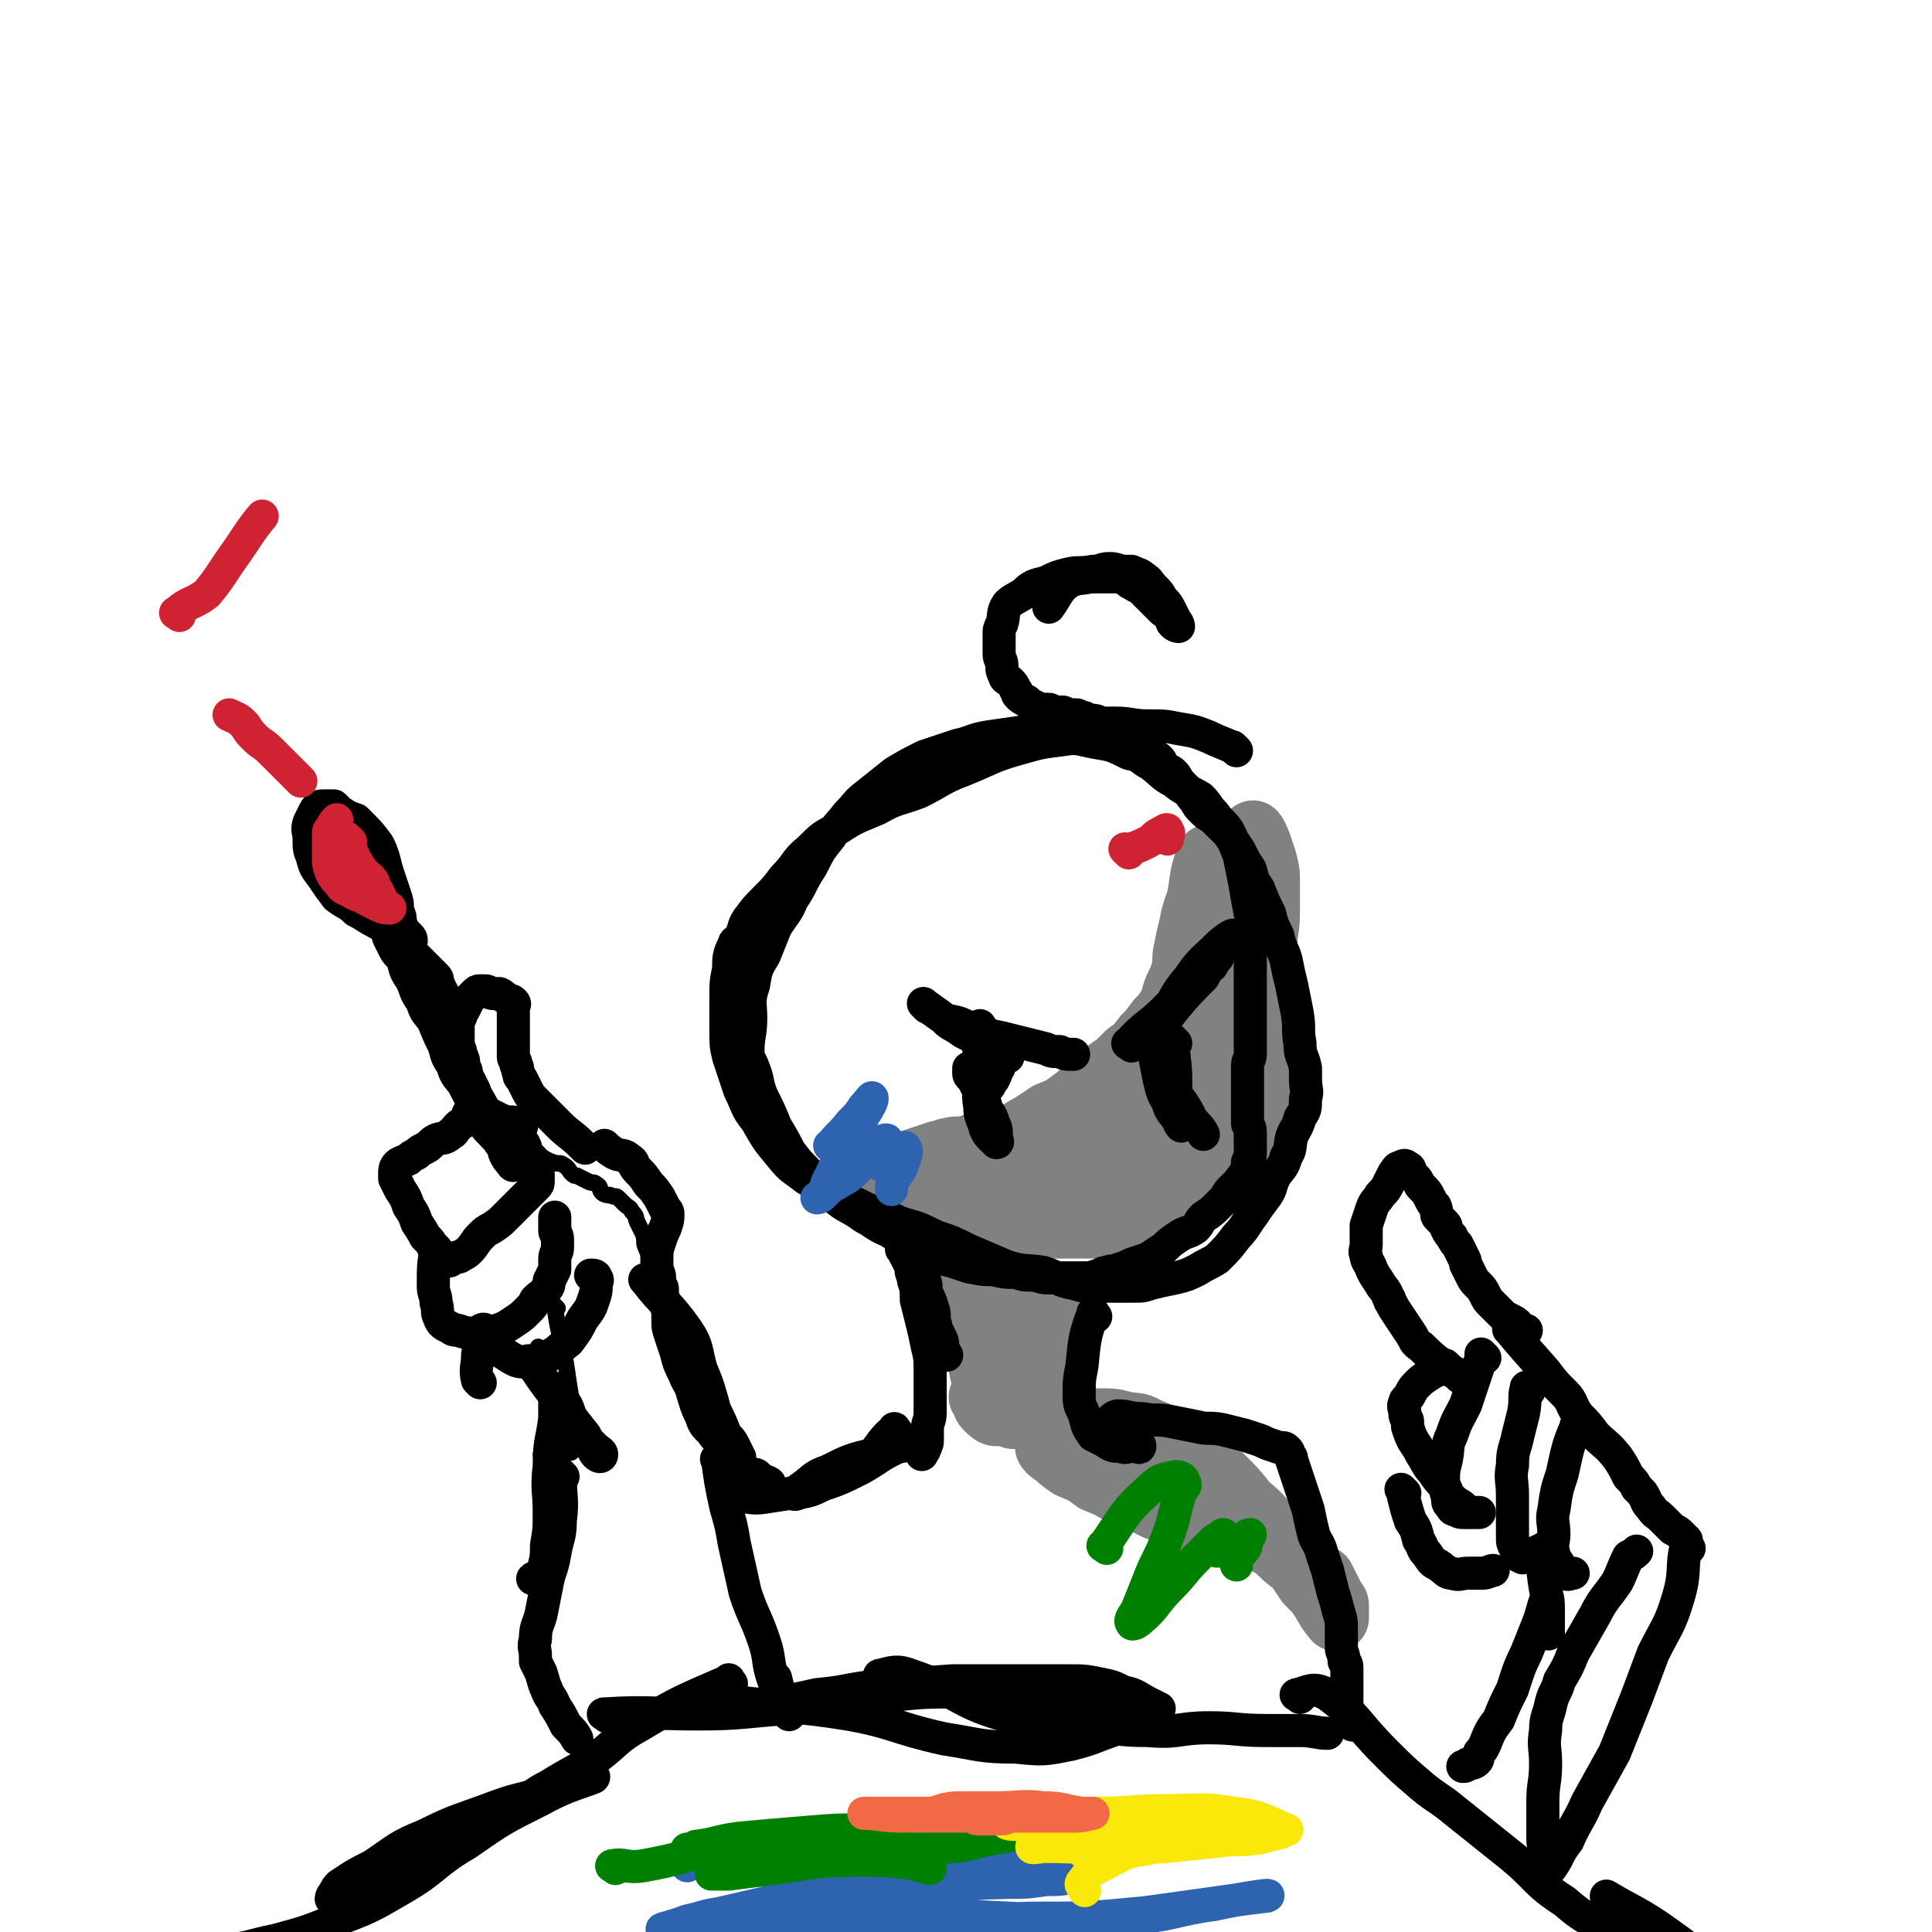 <svg viewBox='0 0 700 700' version='1.1' xmlns='http://www.w3.org/2000/svg' xmlns:xlink='http://www.w3.org/1999/xlink'><g fill='none' stroke='rgb(128,130,130)' stroke-width='24' stroke-linecap='round' stroke-linejoin='round'><path d='M439,312c-1,-1 -1,-2 -1,-1 -2,5 -2,6 -3,13 -1,5 -2,5 -3,11 -1,4 -1,4 -2,9 -1,4 0,4 -1,8 -1,3 -1,3 -2,5 -2,4 -1,4 -3,8 -2,3 -2,3 -4,5 -3,4 -3,4 -5,6 -3,4 -3,4 -6,6 -4,4 -4,4 -7,6 -3,3 -4,3 -6,5 -4,3 -4,4 -7,6 -4,3 -4,3 -9,5 -3,2 -3,2 -6,4 -4,2 -4,3 -9,4 -3,2 -4,1 -8,2 -3,1 -3,1 -6,2 -4,1 -4,0 -7,1 -2,0 -2,1 -4,1 -3,1 -3,1 -6,2 -3,1 -3,1 -6,2 -3,1 -3,0 -5,1 -2,1 -2,1 -4,2 -1,1 -1,0 -2,1 -1,1 -1,1 -1,2 0,1 1,0 2,1 2,2 1,2 3,3 3,1 3,1 5,1 5,1 5,1 9,2 4,1 4,2 8,3 4,2 4,1 8,2 3,1 3,0 7,1 3,1 3,1 7,2 3,1 3,1 7,1 3,0 3,0 7,0 3,0 3,0 7,0 3,0 3,0 7,0 2,0 3,0 5,0 3,0 3,0 6,-1 2,-1 2,-1 5,-2 4,-1 4,-1 8,-2 3,-2 2,-3 5,-4 3,-2 4,-2 7,-3 3,-2 3,-2 6,-3 2,-2 2,-2 4,-3 2,-2 3,-1 4,-3 2,-2 2,-2 3,-4 3,-4 3,-3 6,-7 1,-3 1,-3 2,-7 1,-3 1,-3 2,-7 1,-3 2,-3 2,-7 1,-4 0,-4 0,-8 0,-3 1,-3 1,-7 0,-4 -1,-4 -1,-8 0,-6 0,-6 0,-13 0,-6 0,-6 0,-11 0,-7 1,-7 1,-13 0,-5 0,-6 0,-11 0,-4 0,-4 -1,-8 -1,-3 -1,-3 -2,-6 -1,-1 0,-1 -1,-2 0,-1 -1,-2 -1,-2 0,0 1,1 1,2 1,5 1,5 2,11 1,6 1,7 1,13 0,9 -1,9 -2,18 -2,9 -1,10 -3,19 -2,8 -3,8 -5,16 -3,8 -3,8 -5,15 -2,8 -1,8 -3,15 -2,5 -3,5 -4,9 -1,1 -1,3 -1,3 0,0 0,-1 0,-3 0,-6 -1,-6 -1,-11 0,-10 1,-10 2,-21 2,-11 2,-11 4,-22 2,-10 3,-9 5,-19 2,-7 2,-7 3,-14 1,-4 1,-9 1,-8 0,2 0,7 -1,14 -1,12 -1,12 -3,24 -2,9 -2,10 -4,19 -3,10 -3,10 -7,20 -2,8 -2,8 -6,15 -5,6 -5,6 -11,11 -3,3 -4,3 -8,5 -2,1 -2,1 -4,1 -2,0 -4,0 -4,-1 -1,-2 -1,-3 0,-7 2,-11 1,-11 6,-22 3,-8 3,-8 9,-15 4,-6 5,-6 10,-11 3,-3 3,-3 7,-6 2,-2 3,-3 4,-2 1,0 1,2 0,3 -3,8 -3,8 -8,15 -6,11 -7,10 -15,20 -7,8 -6,9 -14,15 -6,5 -7,4 -13,7 -5,2 -5,2 -10,3 -1,1 -2,1 -2,1 0,0 1,-1 3,-2 8,-4 9,-2 16,-7 8,-4 8,-5 15,-10 7,-4 7,-4 14,-9 5,-3 5,-2 10,-6 1,-1 3,-2 2,-2 -1,0 -3,1 -5,2 -13,5 -13,5 -25,11 -10,5 -10,5 -20,10 -7,3 -7,2 -15,5 -5,2 -5,2 -10,4 -2,1 -4,2 -4,2 0,0 2,0 4,-1 9,-2 9,-2 18,-4 10,-3 10,-2 20,-5 9,-3 8,-5 17,-7 6,-2 6,-2 12,-2 2,0 4,-1 5,0 0,1 -2,1 -3,2 -8,4 -8,4 -17,8 -10,3 -10,2 -20,6 -9,2 -9,2 -19,6 -6,2 -6,2 -13,5 -4,1 -9,3 -9,2 1,-1 6,-3 12,-5 9,-5 9,-5 19,-9 7,-2 7,-1 14,-3 6,-2 7,-3 12,-4 '/><path d='M346,467c-1,-1 -2,-1 -1,-1 0,-2 1,-2 1,-4 0,-2 0,-2 0,-3 1,-2 1,-2 2,-3 1,-1 1,-1 2,0 1,1 1,1 1,2 1,2 1,2 1,3 1,3 1,3 1,5 0,5 0,5 0,9 1,6 1,6 2,12 1,5 0,5 1,10 1,4 1,4 2,9 1,2 1,2 2,4 1,1 2,2 1,2 -1,0 -2,-1 -3,-2 -1,-1 -1,-1 -1,-2 0,-1 -2,-2 -1,-2 1,-1 2,-1 4,-1 3,0 3,0 7,0 1,0 1,0 3,0 3,0 3,0 6,-1 1,0 1,0 2,-1 1,-1 2,-1 2,-2 1,-2 0,-2 0,-4 -1,-6 -1,-6 -2,-12 -2,-6 -1,-6 -3,-12 -2,-6 -2,-6 -4,-12 -2,-4 -2,-4 -3,-9 -1,-2 -2,-5 -2,-4 0,1 1,4 2,9 2,6 2,6 3,12 2,7 2,7 4,14 2,5 2,5 3,9 2,3 1,4 3,7 1,0 2,1 2,0 1,-1 0,-2 0,-3 0,-5 0,-5 0,-10 0,-4 0,-4 -1,-8 0,-2 0,-2 -1,-4 0,-2 -1,-5 -1,-4 0,1 0,3 1,7 1,4 1,4 2,8 1,3 1,3 1,6 1,3 1,3 1,6 0,1 0,1 0,3 0,2 0,2 0,3 0,1 0,1 0,2 '/><path d='M367,513c-1,-1 -2,-1 -1,-1 4,-1 6,-3 10,0 10,6 8,9 17,16 6,5 7,4 13,9 6,4 5,4 11,8 4,2 5,1 9,3 3,2 3,2 7,4 1,1 4,2 3,2 -1,0 -3,-1 -7,-3 -5,-3 -5,-3 -10,-5 -6,-3 -6,-3 -12,-5 -5,-3 -5,-3 -10,-5 -4,-3 -4,-3 -9,-5 -3,-2 -3,-2 -5,-4 -2,-1 -4,-3 -3,-3 0,-1 2,1 4,1 6,2 6,1 12,3 7,3 7,3 14,7 8,3 8,4 16,8 8,3 9,2 16,5 6,3 6,3 11,7 5,2 4,3 9,5 3,3 3,2 7,4 2,2 2,2 5,4 2,2 2,2 5,4 1,2 1,2 2,4 1,2 1,2 2,4 1,1 1,1 1,2 0,1 0,1 0,2 0,1 0,3 0,2 -1,-1 -2,-2 -3,-4 -3,-5 -3,-5 -7,-9 -2,-3 -2,-3 -4,-6 -4,-3 -4,-3 -8,-7 -2,-3 -2,-4 -4,-8 -3,-4 -4,-4 -7,-7 -4,-5 -4,-5 -9,-10 -4,-3 -4,-3 -9,-6 -4,-4 -4,-4 -9,-6 -4,-3 -4,-3 -9,-5 -3,-2 -4,-1 -8,-2 -4,-1 -4,-1 -8,-1 -4,0 -4,0 -9,0 -3,0 -3,-1 -6,-1 -1,0 -3,0 -2,0 1,0 3,0 7,1 5,2 5,3 10,4 5,2 6,2 11,3 5,2 5,1 9,3 2,1 4,3 3,3 -1,1 -3,1 -7,1 -5,1 -5,2 -11,2 -7,1 -8,0 -14,0 '/></g>
<g fill='none' stroke='rgb(0,0,0)' stroke-width='12' stroke-linecap='round' stroke-linejoin='round'><path d='M448,272c-1,-1 -1,-1 -1,-1 -1,-1 0,0 0,0 -4,-2 -5,-2 -9,-4 -5,-2 -5,-2 -11,-3 -5,-1 -5,-1 -11,-1 -6,0 -6,-1 -12,-1 -9,0 -9,0 -17,1 -8,1 -8,1 -15,2 -7,1 -7,1 -14,2 -6,1 -6,2 -11,3 -6,2 -6,2 -12,4 -6,3 -6,3 -11,6 -5,4 -5,4 -10,8 -4,3 -3,3 -7,7 -3,4 -3,3 -6,8 -4,5 -4,5 -7,11 -4,6 -3,6 -7,12 -2,5 -3,5 -6,10 -2,5 -2,5 -4,10 -3,5 -3,5 -4,11 -2,6 -1,6 -1,12 0,6 -1,6 -1,12 0,3 1,3 2,6 2,5 1,5 3,10 3,6 3,6 5,11 3,5 3,5 5,9 3,4 3,4 7,8 2,3 2,3 6,6 2,2 2,2 6,5 3,2 4,2 8,5 4,2 4,3 9,5 3,2 3,2 7,4 4,2 4,3 8,4 4,2 4,2 8,3 3,1 3,1 6,2 5,1 5,1 9,1 4,1 4,1 8,1 3,1 3,1 7,1 3,1 3,1 6,1 2,0 2,0 5,0 1,0 1,0 2,0 2,0 2,0 4,0 3,0 3,0 6,-1 1,0 1,-1 3,-1 2,-1 2,0 4,-1 3,-1 3,-1 5,-2 3,-1 3,-1 6,-2 3,-2 3,-2 6,-4 2,-2 2,-2 5,-4 3,-2 3,-1 6,-3 2,-2 1,-2 3,-4 3,-2 3,-2 5,-4 2,-2 2,-2 3,-3 1,-2 1,-2 2,-3 2,-2 2,-2 3,-3 1,-2 2,-2 2,-3 1,-2 1,-2 1,-4 1,-2 1,-2 1,-4 0,-2 0,-2 0,-4 0,-2 0,-2 0,-3 0,-2 -1,-2 -1,-3 0,-2 0,-2 0,-4 0,-3 0,-3 0,-5 0,-2 0,-2 0,-4 0,-3 0,-3 0,-5 0,-2 0,-2 0,-3 0,-2 1,-2 1,-4 0,-2 0,-2 0,-4 0,-2 0,-2 0,-4 0,-2 0,-2 0,-4 0,-2 0,-2 0,-4 0,-2 0,-2 0,-3 0,-3 0,-3 0,-5 0,-2 0,-2 0,-4 0,-3 0,-3 0,-7 0,-3 1,-3 1,-7 0,-4 0,-4 -1,-9 -1,-5 -1,-5 -2,-11 -1,-5 -1,-5 -2,-10 -2,-5 -2,-5 -4,-9 -2,-3 -3,-3 -5,-6 -3,-3 -2,-3 -5,-6 -5,-3 -5,-2 -10,-6 -4,-2 -4,-3 -8,-6 -4,-2 -3,-3 -8,-4 -6,-3 -6,-3 -12,-4 -6,-1 -6,-2 -12,-1 -8,1 -8,1 -15,3 -11,3 -11,4 -21,8 -8,3 -8,4 -16,8 -8,3 -8,2 -15,6 -7,3 -8,3 -14,7 -6,3 -6,3 -11,8 -5,4 -4,5 -9,10 -3,4 -3,4 -7,8 -3,3 -3,3 -6,7 -2,3 -1,3 -3,7 -1,1 -2,1 -2,2 -2,4 -2,5 -2,9 -1,5 -1,5 -1,11 0,6 0,6 0,12 0,4 0,5 1,9 2,6 2,6 4,12 3,6 2,6 6,11 4,7 4,7 9,13 4,5 4,4 9,8 5,3 5,3 10,6 6,2 6,2 12,5 6,2 6,2 12,5 7,2 7,2 13,5 6,2 6,2 12,5 7,3 7,3 14,6 7,2 7,1 13,2 6,2 5,3 11,4 6,2 6,1 12,1 5,0 5,0 10,0 3,0 3,0 6,-1 4,-1 4,-1 9,-2 4,-1 4,-1 8,-3 3,-2 4,-2 7,-4 4,-4 4,-4 7,-8 3,-3 3,-4 6,-8 2,-3 2,-3 5,-7 2,-3 1,-3 3,-7 2,-3 3,-3 4,-7 2,-3 1,-3 2,-7 1,-3 2,-3 3,-7 2,-3 2,-3 2,-7 1,-3 0,-3 0,-7 0,-2 0,-2 0,-4 -1,-5 -2,-4 -2,-9 -1,-5 0,-5 -1,-11 -1,-5 -1,-5 -2,-10 -1,-4 -1,-4 -2,-9 -1,-4 -2,-4 -3,-9 -2,-4 -2,-4 -3,-8 -2,-4 -2,-4 -4,-9 -2,-3 -2,-3 -3,-7 -2,-3 -2,-3 -4,-7 -2,-3 -2,-3 -4,-6 -2,-2 -2,-2 -4,-4 -3,-3 -3,-2 -5,-4 -2,-2 -2,-2 -3,-4 -2,-2 -2,-3 -3,-4 -2,-2 -2,-2 -3,-3 -1,-2 -1,-2 -2,-3 -1,-1 -2,-1 -3,-2 -1,-1 -1,-2 -2,-3 -1,-1 -2,-1 -3,-2 -2,-1 -2,-1 -3,-2 -2,-2 -2,-2 -3,-3 -1,-1 -1,-1 -2,-1 -1,0 -1,0 -2,-1 -2,-1 -2,-2 -3,-2 -1,-1 -1,0 -2,0 -2,-1 -2,-1 -3,-2 -2,-1 -2,-1 -3,-1 -2,0 -2,0 -3,-1 -2,0 -2,-1 -3,-1 -2,0 -2,0 -3,0 -1,0 -1,-1 -2,-1 -2,0 -2,0 -3,0 -1,0 -1,-1 -2,-1 -2,0 -2,0 -3,0 -1,0 -1,0 -2,-1 -2,-1 -2,-1 -3,-2 -2,-1 -2,-1 -3,-2 -1,-1 0,-1 -1,-2 -1,-2 -1,-2 -2,-3 -1,-1 -2,-1 -2,-2 -1,-2 -1,-2 -1,-4 0,-2 -1,-2 -1,-4 0,-3 0,-3 0,-7 0,-2 0,-2 1,-4 1,-3 0,-4 2,-7 2,-2 3,-2 6,-4 3,-3 4,-3 8,-4 4,-2 4,-2 8,-3 4,-1 4,0 9,-1 3,0 3,-1 6,-1 3,0 3,1 6,1 1,0 1,0 2,0 2,1 3,1 4,2 3,2 2,2 4,4 2,2 2,2 3,4 2,2 2,2 3,4 1,2 1,2 2,4 1,1 1,2 1,2 0,0 -1,0 -2,-1 -1,-1 0,-1 -1,-2 -1,-2 -2,-2 -3,-3 -2,-2 -2,-2 -3,-3 -1,-1 -1,-1 -2,-2 -2,-2 -2,-2 -3,-3 -1,-1 -1,0 -2,-1 -2,-1 -2,-1 -3,-2 -1,-1 -1,-1 -2,-1 -2,0 -2,0 -4,0 -3,0 -4,0 -7,0 -4,1 -4,0 -8,2 -4,3 -4,5 -7,9 '/><path d='M328,454c-1,-1 -2,-2 -1,-1 3,6 4,7 8,15 1,3 1,3 2,7 1,3 1,3 2,6 1,2 1,2 2,4 1,2 0,2 1,4 0,1 1,2 1,2 0,0 -1,-1 -2,-2 -1,-2 -1,-2 -1,-4 0,-3 -1,-3 -1,-5 -1,-3 0,-3 -1,-6 -1,-3 -1,-3 -2,-5 -1,-3 0,-3 -1,-5 -1,-2 -1,-2 -2,-4 -1,-1 0,-1 -1,-2 -1,-1 -2,-3 -2,-2 -1,0 0,2 0,3 0,3 1,3 1,5 1,3 1,3 1,7 1,4 1,4 2,8 1,4 1,4 2,9 1,4 1,4 1,9 0,4 0,4 0,8 0,3 0,3 0,7 0,3 -1,3 -1,6 0,1 0,1 0,3 0,2 0,2 -1,4 0,1 -1,1 -1,2 '/><path d='M397,477c-1,-1 -1,-2 -1,-1 -3,8 -3,9 -4,19 -1,5 -1,5 -1,11 0,4 1,4 2,7 1,4 1,4 3,7 2,1 2,1 4,2 3,2 3,2 6,2 2,1 2,0 5,0 1,0 2,1 2,0 0,-1 -1,-1 -2,-2 -1,-2 -1,-2 -2,-3 -1,-1 -1,-1 -2,-2 -1,-1 -1,-1 -2,-2 -1,-1 -2,-1 -2,-1 0,0 1,-1 2,-1 4,0 4,1 9,1 5,1 5,0 10,1 5,1 5,1 10,2 4,1 4,0 9,1 4,1 4,1 8,2 3,1 3,1 6,2 2,1 2,1 5,2 2,1 3,0 4,1 1,1 1,1 1,2 1,1 1,1 1,2 1,3 1,3 2,6 1,3 1,3 2,6 1,3 1,3 2,6 1,5 1,5 2,9 1,3 2,3 3,7 1,3 1,3 2,6 1,4 1,4 2,8 1,3 1,3 2,7 1,3 1,3 1,7 0,3 0,3 0,6 0,2 1,2 1,5 1,1 1,1 1,3 0,2 0,2 0,3 0,2 0,2 0,4 0,3 0,3 0,5 0,2 0,3 0,4 0,1 1,1 1,2 1,1 1,1 1,2 '/><path d='M356,373c-1,-1 -1,-2 -1,-1 -1,7 0,8 0,17 0,6 -1,6 0,12 0,4 1,4 2,8 1,2 1,2 2,3 1,1 2,2 2,2 1,0 0,-1 0,-2 0,-3 0,-3 -1,-5 -1,-4 -2,-3 -3,-7 -1,-2 -1,-2 -2,-4 -1,-2 -1,-2 -2,-4 -1,-2 -2,-2 -2,-3 0,-1 0,-2 0,-2 1,0 1,2 2,3 1,2 1,2 2,3 1,1 0,2 1,2 1,0 1,0 2,-1 1,-1 1,-2 2,-3 1,-2 1,-2 1,-3 1,-1 1,-1 1,-2 '/><path d='M426,378c-1,-1 -2,-2 -1,-1 0,6 1,7 1,15 0,5 0,5 0,9 0,3 0,3 1,5 0,1 1,2 1,2 0,0 0,-1 -1,-2 -2,-3 -3,-3 -4,-7 -2,-3 -2,-4 -3,-8 -1,-5 -1,-5 -2,-10 -1,-3 -1,-3 -2,-6 -1,-1 -1,-3 -1,-2 0,0 0,2 1,4 3,6 3,6 6,12 2,5 2,5 6,10 2,3 2,3 4,7 2,2 3,3 4,5 '/><path d='M336,365c-1,-1 -1,-1 -1,-1 -1,-1 0,0 0,0 7,5 7,5 14,10 4,2 4,2 7,4 3,2 3,2 6,3 1,1 4,2 3,2 0,0 -3,-1 -5,-3 -5,-3 -4,-3 -9,-5 -2,-2 -3,-2 -5,-3 -2,-1 -3,-2 -3,-2 0,0 1,0 2,0 5,1 4,2 9,3 4,2 4,2 9,3 4,1 4,1 8,2 4,1 4,1 8,2 2,1 2,1 5,1 2,1 2,1 5,1 '/><path d='M410,379c-1,-1 -2,-1 -1,-1 5,-6 7,-6 13,-12 5,-5 5,-6 10,-11 3,-3 3,-3 7,-5 1,-2 3,-4 2,-3 -1,1 -3,3 -5,7 -6,6 -6,6 -11,12 -3,4 -3,4 -7,8 -1,2 -4,4 -3,3 0,-1 3,-3 6,-8 5,-7 4,-8 10,-15 4,-6 5,-6 10,-11 2,-2 6,-5 6,-4 -1,1 -4,4 -8,8 -5,6 -6,6 -11,12 -5,6 -4,6 -9,12 -2,3 -2,3 -4,5 '/><path d='M212,416c-1,-1 -1,-1 -1,-1 -4,-4 -5,-4 -8,-7 -3,-3 -3,-3 -5,-5 -2,-2 -2,-2 -4,-4 -2,-2 -2,-2 -3,-4 -1,-2 -1,-2 -2,-4 -1,-1 -1,-1 -1,-2 -1,-2 0,-2 -1,-3 0,-2 -1,-2 -1,-3 0,-2 0,-2 0,-3 0,-2 0,-2 0,-3 0,-2 0,-2 0,-3 0,-2 0,-2 0,-3 0,-1 0,-1 0,-2 0,-1 0,-1 0,-2 0,-1 0,-1 0,-2 0,-1 1,-1 0,-2 -1,-1 -1,0 -2,-1 -2,-1 -1,-1 -3,-2 -1,0 -1,0 -2,0 -2,0 -2,-1 -3,-1 -1,0 -1,0 -2,0 -1,0 -1,0 -2,1 -1,1 -1,1 -2,2 -1,2 -1,2 -2,4 -1,1 -1,1 -1,2 0,1 -1,1 -1,2 0,2 0,2 0,4 0,2 0,2 0,4 0,2 1,2 1,4 1,2 1,2 1,4 1,2 1,2 1,3 0,2 -1,2 0,3 0,2 1,1 2,2 1,1 1,1 1,2 1,2 1,2 1,3 0,1 0,1 0,2 1,1 1,1 2,2 1,1 0,1 1,2 1,1 1,1 2,1 1,1 1,1 2,2 '/><path d='M166,381c-1,-1 -1,-1 -1,-1 -2,-7 -1,-7 -2,-13 -1,-3 -1,-3 -2,-6 -1,-2 -1,-2 -2,-4 -1,-2 0,-2 -1,-3 -1,-1 -1,-1 -2,-2 -2,-2 -2,-2 -3,-3 -1,-1 -1,-1 -2,-2 -1,-1 -1,0 -2,-1 -1,-1 0,-1 -1,-2 -1,-1 -3,-2 -2,-1 1,2 3,3 6,7 3,4 2,5 5,10 2,7 2,7 5,14 2,6 2,6 5,11 2,6 3,5 5,11 3,5 3,5 5,10 2,4 2,4 4,8 2,2 2,2 3,5 1,1 2,3 2,3 0,1 -1,-1 -2,-2 -2,-3 -1,-3 -2,-5 -3,-4 -4,-4 -7,-8 -2,-3 -1,-3 -3,-7 -2,-3 -2,-3 -4,-7 -2,-3 -3,-3 -4,-7 -2,-3 -2,-3 -3,-7 -2,-4 -2,-4 -4,-9 -2,-3 -3,-3 -4,-7 -3,-4 -2,-4 -4,-8 -2,-3 -2,-3 -3,-7 -1,-2 -2,-2 -3,-4 -1,-2 -1,-2 -2,-4 -1,-2 0,-2 -1,-3 0,-1 0,-2 -1,-2 -1,-1 -2,0 -3,-1 -4,-2 -3,-2 -7,-4 -3,-3 -3,-2 -7,-5 -3,-4 -3,-4 -5,-7 -3,-4 -3,-4 -4,-8 -1,-2 -1,-3 -1,-6 0,-3 -1,-3 0,-6 1,-2 1,-2 2,-4 1,-2 2,-2 3,-2 1,0 1,0 2,0 1,0 1,0 2,0 1,1 1,1 2,2 3,2 3,2 6,3 1,1 1,1 2,2 3,3 3,3 6,7 1,2 1,2 2,5 1,4 1,4 2,7 1,3 1,3 2,6 1,3 1,3 1,6 1,2 1,2 1,4 1,2 0,2 1,3 1,1 1,1 2,2 1,1 1,1 1,2 '/><path d='M189,408c-1,-1 -1,-1 -1,-1 -3,-1 -4,0 -6,-1 -2,-1 -2,-1 -4,-2 -2,-1 -2,-1 -4,-1 -1,0 -1,0 -2,0 -1,0 -1,0 -2,0 -1,1 0,1 -1,2 -1,2 -2,2 -3,3 -2,2 -1,2 -3,3 -2,2 -3,1 -5,2 -2,1 -2,2 -4,3 -2,1 -2,1 -3,2 -2,1 -2,1 -3,2 -2,1 -3,1 -4,2 -1,1 -1,2 -1,3 0,1 0,1 0,2 1,2 1,2 2,4 2,3 2,3 3,6 2,3 2,3 3,6 2,3 2,3 3,5 2,2 2,2 3,4 1,2 1,2 2,3 1,1 1,2 2,2 2,0 2,0 3,-1 2,-1 2,0 3,-1 2,-1 2,-1 3,-2 2,-2 2,-3 4,-5 2,-2 2,-2 4,-3 3,-2 3,-2 5,-4 2,-2 2,-2 3,-3 2,-2 2,-2 3,-3 2,-2 2,-2 3,-3 1,-1 1,-1 2,-2 1,-1 1,-1 1,-2 0,-1 0,-1 0,-2 0,-2 0,-2 -1,-4 0,-1 0,-1 -1,-2 -1,-1 -1,-1 -2,-2 -1,-1 0,-2 -1,-3 0,-1 -1,-1 -1,-2 '/><path d='M159,454c-1,-1 -1,-2 -1,-1 -1,5 -1,6 -1,13 0,3 1,3 1,6 1,3 0,3 1,5 1,3 2,3 4,4 1,1 2,1 3,1 3,1 3,1 5,1 2,0 2,0 3,0 1,0 1,0 2,0 2,0 2,0 4,-1 3,-1 3,-1 6,-3 3,-2 3,-2 5,-4 2,-2 2,-2 3,-4 2,-2 3,-2 4,-4 1,-1 1,-2 1,-3 1,-2 1,-2 2,-4 0,-1 0,-1 0,-2 0,-1 0,-1 0,-2 0,-2 1,-2 1,-4 0,-2 0,-2 0,-3 0,-2 -1,-2 -1,-3 0,-1 0,-1 0,-2 0,-2 0,-2 0,-3 '/><path d='M174,501c-1,-1 -1,-1 -1,-1 -1,-4 0,-5 0,-8 0,-3 1,-3 1,-6 0,-2 -1,-2 0,-3 0,-1 1,-2 2,-1 2,1 1,2 2,4 2,3 2,3 4,4 3,2 3,2 5,3 3,1 3,0 5,0 3,0 3,0 5,-1 5,-2 5,-3 9,-6 3,-4 3,-4 5,-8 3,-4 3,-4 4,-7 1,-3 1,-3 1,-5 0,-2 1,-2 0,-3 0,-1 -1,-1 -2,-1 '/></g>
<g fill='none' stroke='rgb(45,99,175)' stroke-width='12' stroke-linecap='round' stroke-linejoin='round'><path d='M302,416c-1,-1 -2,-1 -1,-1 3,-4 4,-4 7,-8 3,-3 3,-3 5,-6 2,-2 3,-4 3,-3 0,1 -1,3 -3,6 -3,6 -3,6 -6,12 -3,5 -4,5 -6,10 -2,3 -1,3 -3,7 -1,1 -2,1 -2,1 0,0 2,-1 3,-2 2,-2 2,-2 4,-3 3,-2 4,-2 6,-4 4,-4 4,-4 8,-7 1,-2 1,-3 2,-4 1,-1 2,-1 2,-1 1,0 0,1 0,2 0,2 0,2 -1,3 0,1 -1,1 -1,2 0,1 0,2 0,2 1,0 1,0 2,-1 2,-1 1,-2 3,-3 2,-1 4,-3 4,-2 1,1 0,3 -1,6 -1,3 -2,3 -3,5 -1,2 -1,3 -1,4 '/></g>
<g fill='none' stroke='rgb(0,128,0)' stroke-width='12' stroke-linecap='round' stroke-linejoin='round'><path d='M401,561c-1,-1 -2,-1 -1,-1 7,-10 7,-12 16,-20 4,-4 5,-4 10,-5 2,0 3,1 3,2 1,1 0,2 -1,3 -3,9 -2,9 -5,17 -3,8 -4,8 -7,16 -2,5 -2,5 -4,10 -1,2 -3,4 -2,5 0,1 2,0 3,-1 6,-5 5,-6 11,-12 5,-5 4,-5 10,-11 3,-3 3,-3 6,-6 2,-1 3,-2 3,-2 1,0 1,1 0,2 -1,1 -2,1 -2,2 -1,1 -1,2 0,2 2,0 3,-2 5,-3 3,-1 3,-1 5,-2 1,-1 2,-1 2,-1 0,0 -1,1 -1,2 -1,2 0,2 -1,3 -1,2 -2,1 -3,3 -1,1 0,2 0,3 '/></g>
<g fill='none' stroke='rgb(207,34,51)' stroke-width='12' stroke-linecap='round' stroke-linejoin='round'><path d='M409,309c-1,-1 -1,-1 -1,-1 -1,-1 0,0 0,0 4,-1 4,-1 8,-3 2,-1 2,-2 4,-3 2,-1 3,-2 3,-1 1,1 0,2 0,3 '/><path d='M127,305c-1,-1 -2,-2 -1,-1 1,3 1,4 3,8 1,1 1,2 2,3 1,2 2,2 3,3 2,2 1,2 2,4 1,1 1,1 1,2 1,1 1,1 1,2 1,1 0,1 1,2 1,1 3,1 2,1 -1,0 -2,0 -4,-1 -2,-1 -2,-1 -4,-2 -3,-2 -3,-1 -6,-3 -2,-1 -3,-1 -4,-3 -2,-2 -2,-2 -3,-4 -1,-3 -1,-3 -1,-5 0,-3 0,-3 0,-5 0,-2 0,-2 0,-3 0,-2 0,-2 1,-3 1,-2 1,-2 2,-3 '/><path d='M109,283c-1,-1 -1,-1 -1,-1 -5,-5 -5,-5 -10,-10 -3,-3 -3,-2 -6,-5 -3,-3 -2,-3 -4,-5 -2,-2 -3,-2 -5,-3 '/><path d='M65,223c-1,-1 -2,-1 -1,-1 4,-4 6,-3 11,-7 5,-6 5,-7 10,-14 5,-7 5,-8 10,-14 '/></g>
<g fill='none' stroke='rgb(0,0,0)' stroke-width='6' stroke-linecap='round' stroke-linejoin='round'><path d='M196,420c-1,-1 -2,-2 -1,-1 2,0 2,1 5,2 2,1 3,0 4,1 2,1 2,2 3,3 1,1 1,1 2,1 2,1 2,1 4,2 2,1 2,0 3,1 2,1 1,2 2,3 1,1 2,1 3,1 2,1 2,0 3,1 1,1 1,1 2,2 2,2 2,1 3,3 2,2 1,2 2,4 1,2 1,2 2,4 1,3 0,3 1,5 1,3 2,3 2,5 0,2 0,2 0,3 0,2 -1,2 -1,3 '/><path d='M202,474c-1,-1 -2,-2 -1,-1 1,9 2,10 4,21 1,7 1,7 2,13 1,4 1,4 1,9 0,2 0,2 0,5 0,3 0,5 -1,5 0,1 -1,-1 -1,-2 -2,-4 -2,-4 -3,-8 -2,-6 -2,-6 -3,-12 -1,-4 -1,-4 -2,-8 -1,-3 -1,-3 -2,-5 -1,-2 -1,-3 -1,-3 0,0 1,1 1,2 1,4 1,4 2,7 1,4 1,5 1,9 0,4 0,4 0,8 0,3 0,3 0,7 0,1 0,2 -1,3 -1,2 -1,2 -2,3 '/></g>
<g fill='none' stroke='rgb(0,0,0)' stroke-width='12' stroke-linecap='round' stroke-linejoin='round'><path d='M195,497c-1,-1 -2,-2 -1,-1 4,6 5,7 11,15 3,4 3,4 7,9 1,2 1,2 3,4 2,2 3,2 3,3 0,1 -1,1 -2,0 -1,-1 -1,-2 -2,-3 -3,-4 -3,-4 -5,-7 -2,-3 -2,-3 -3,-6 -1,-3 -2,-3 -3,-5 -1,-2 -2,-3 -2,-3 0,0 0,1 0,2 0,4 0,4 0,9 -1,8 -2,8 -2,17 -1,9 0,9 0,17 0,6 0,6 -1,12 0,4 0,4 -1,8 0,1 0,1 -1,2 -1,2 -2,1 -3,2 '/><path d='M235,465c-1,-1 -2,-2 -1,-1 6,8 8,8 15,18 4,6 3,7 5,14 3,7 3,8 5,15 2,4 2,4 4,9 2,2 2,2 3,4 1,2 2,4 2,4 0,1 -1,-1 -2,-2 -2,-2 -2,-1 -4,-3 -2,-2 -3,-2 -4,-4 -3,-3 -3,-3 -4,-6 -2,-4 -2,-5 -3,-8 -1,-4 -2,-4 -3,-7 -2,-4 -2,-4 -3,-8 -1,-3 -1,-3 -2,-6 -1,-3 -1,-3 -1,-6 0,-3 0,-3 -1,-6 0,-1 -1,-1 -1,-2 0,-2 0,-2 0,-3 0,-1 -1,-1 -1,-2 0,-1 0,-1 0,-2 0,-2 -1,-2 -1,-4 0,-2 0,-2 0,-3 0,-3 0,-3 1,-6 1,-3 1,-3 2,-5 1,-3 1,-3 1,-5 0,-1 0,-1 -1,-2 -1,-2 -1,-2 -2,-4 -2,-3 -2,-3 -4,-5 -2,-3 -2,-3 -4,-5 -2,-2 -1,-3 -3,-4 -2,-2 -3,-1 -5,-2 -2,-1 -3,-2 -4,-3 '/><path d='M529,499c-1,-1 -1,-1 -1,-1 -1,-1 0,0 0,0 -6,-4 -7,-4 -13,-10 -3,-2 -2,-2 -4,-5 -2,-3 -2,-3 -4,-6 -2,-3 -2,-3 -3,-5 -1,-1 0,-1 -1,-2 -1,-3 -2,-3 -3,-5 -2,-3 -2,-3 -3,-5 -1,-3 -2,-3 -2,-5 -1,-2 0,-2 0,-4 0,-2 0,-2 0,-4 0,-2 0,-2 0,-3 1,-3 1,-3 2,-6 1,-3 2,-3 3,-5 2,-2 2,-2 3,-4 1,-2 1,-2 2,-4 1,-1 1,-2 2,-2 2,-1 2,-1 3,0 1,0 1,1 1,2 1,1 1,1 2,2 1,1 1,2 2,3 2,2 2,2 3,4 1,2 1,2 2,3 1,2 0,3 1,4 1,1 1,1 2,2 1,1 1,1 1,2 1,2 1,2 2,3 1,2 1,2 2,3 1,2 1,2 2,4 1,2 1,2 1,3 1,2 1,2 2,4 1,2 1,2 2,3 2,2 2,2 3,4 1,2 1,2 2,3 2,2 2,2 3,3 2,2 2,2 4,3 2,1 2,1 3,2 1,1 0,2 1,2 1,1 1,0 2,0 '/><path d='M525,496c-1,-1 -1,-1 -1,-1 -1,-1 0,0 0,0 -3,2 -3,1 -6,3 -3,2 -3,2 -4,3 -2,2 -2,2 -3,4 -1,2 -2,2 -2,3 -1,2 0,2 0,4 0,2 1,2 1,3 0,1 0,1 0,2 1,3 1,3 2,5 2,3 2,3 3,5 2,3 2,4 4,6 2,3 2,3 4,5 2,3 1,3 3,5 2,2 3,2 4,3 '/><path d='M538,492c-1,-1 -1,-1 -1,-1 -1,-1 0,0 0,0 -3,9 -3,9 -6,18 -3,6 -3,5 -5,11 -2,4 -1,4 -2,9 -1,4 -1,4 -1,8 0,2 1,2 1,4 1,2 0,3 1,4 1,1 1,2 2,2 2,1 2,1 3,1 3,0 4,0 6,0 '/><path d='M554,504c-1,-1 -1,-2 -1,-1 -1,3 0,4 -1,9 -1,4 -1,4 -2,8 -1,5 -2,5 -2,11 -1,5 0,5 0,11 0,4 0,4 0,8 0,3 0,3 0,7 0,2 0,2 1,4 1,2 1,3 2,3 1,1 1,0 2,0 4,-2 5,-2 8,-4 '/><path d='M572,518c-1,-1 -1,-2 -1,-1 -3,7 -3,8 -5,17 -2,6 -2,6 -3,13 -1,4 0,4 0,9 0,3 -1,3 0,7 0,2 1,2 2,4 1,2 1,3 2,3 1,1 2,0 3,0 '/><path d='M509,541c-1,-1 -2,-2 -1,-1 1,4 1,5 3,11 2,3 2,3 3,7 2,3 1,3 3,5 2,3 2,3 4,4 3,2 3,3 5,3 3,1 3,0 6,0 3,0 3,0 5,0 2,0 3,-1 4,-1 '/><path d='M548,483c-1,-1 -2,-2 -1,-1 5,6 6,7 13,15 3,4 3,4 7,8 3,3 2,4 5,8 3,3 3,3 6,7 4,4 4,3 8,8 2,3 2,3 4,7 2,2 2,2 3,4 1,1 1,1 2,2 2,3 1,3 3,5 2,3 2,2 4,4 2,2 2,2 4,4 2,1 2,1 3,2 1,1 1,1 2,2 '/><path d='M265,610c-1,-1 -1,-2 -1,-1 -16,7 -17,7 -32,16 -9,5 -8,6 -16,12 -8,5 -9,5 -17,10 -6,3 -6,4 -12,8 -14,8 -14,7 -28,15 -9,6 -8,7 -17,12 -7,4 -7,3 -14,5 -4,2 -5,2 -8,1 0,0 0,-1 1,-2 1,-2 1,-2 2,-3 6,-4 6,-4 12,-7 9,-6 9,-7 19,-11 10,-5 11,-5 22,-9 8,-3 8,-3 16,-5 8,-3 8,-3 15,-5 4,-1 9,-3 8,-2 -5,2 -10,3 -19,8 -14,7 -14,7 -27,16 -12,7 -11,9 -23,16 -12,7 -12,7 -25,12 -10,4 -10,4 -21,7 -10,2 -10,3 -20,4 -7,1 -8,0 -14,0 '/><path d='M220,622c-1,-1 -2,-1 -1,-1 16,-1 17,0 34,0 16,0 17,-1 33,-2 16,-2 15,-3 31,-4 17,-2 17,-2 33,-2 14,0 14,0 28,1 9,1 9,0 19,1 7,1 7,2 15,3 4,1 7,2 8,1 0,0 -2,-1 -4,-2 -4,-2 -4,-3 -9,-4 -4,-2 -4,-2 -9,-3 -5,-1 -5,-1 -11,-1 -11,0 -11,0 -22,0 -10,0 -10,0 -20,0 -14,1 -14,1 -28,2 -10,1 -10,2 -21,3 -9,2 -9,2 -18,3 -7,1 -7,1 -13,1 -4,1 -4,2 -8,1 -2,0 -4,-1 -3,-2 0,-1 2,-1 4,-1 6,0 6,1 12,1 18,2 18,1 37,4 17,3 17,5 35,9 13,2 13,3 26,3 10,1 10,1 20,-1 8,-2 9,-3 15,-5 '/><path d='M320,608c-1,-1 -2,-1 -1,-1 4,-1 6,-2 11,0 18,6 17,10 36,15 12,4 13,1 26,2 12,2 12,3 24,3 11,1 11,-1 22,-1 10,0 10,1 21,1 6,0 6,0 12,0 5,0 6,1 10,1 '/><path d='M471,615c-1,-1 -2,-1 -1,-1 4,-1 6,-3 11,0 11,8 10,10 21,21 6,6 6,6 13,12 6,5 6,4 12,9 10,8 10,8 20,16 10,8 9,10 20,17 9,8 10,6 20,13 9,6 8,7 17,13 9,6 9,6 18,12 5,3 5,3 10,5 2,2 4,4 4,3 0,0 -1,-2 -3,-4 -3,-3 -3,-3 -5,-6 -6,-7 -5,-7 -11,-13 -5,-6 -5,-6 -12,-11 -11,-8 -13,-8 -23,-14 '/><path d='M325,519c-1,-1 -1,-2 -1,-1 -6,5 -5,7 -11,12 -6,5 -7,4 -15,8 -4,2 -4,2 -9,3 -1,1 -2,0 -2,0 0,0 1,0 2,-1 6,-4 5,-5 11,-7 8,-4 8,-4 16,-6 5,-2 6,-2 11,-3 2,-1 5,-1 4,-1 0,0 -3,0 -5,1 -7,3 -7,4 -14,8 -8,4 -8,4 -17,7 -8,2 -8,2 -15,3 -6,1 -6,1 -12,0 -3,0 -4,0 -6,-2 0,-1 1,-2 1,-3 0,-2 0,-2 1,-3 1,-1 2,0 3,0 3,0 3,-1 5,0 3,0 2,1 4,2 2,1 3,1 3,2 1,1 0,1 -1,2 -1,1 -1,1 -2,1 '/><path d='M261,530c-1,-1 -2,-2 -1,-1 1,7 1,8 3,17 2,7 2,7 3,13 2,9 2,9 4,18 3,9 4,9 7,18 2,6 1,7 3,13 2,5 2,5 4,10 1,2 2,4 2,3 0,0 -1,-2 -2,-4 -2,-4 -2,-5 -3,-9 '/><path d='M204,535c-1,-1 -1,-1 -1,-1 -1,-1 0,0 0,0 0,9 1,9 0,17 0,6 -1,6 -2,12 -1,6 -2,6 -3,12 -1,5 -1,5 -2,10 -1,4 -2,4 -2,9 -1,3 0,3 0,6 0,1 0,1 0,2 1,2 1,2 2,4 1,3 1,4 2,6 1,3 2,3 3,6 2,3 2,3 4,7 2,2 3,3 4,5 '/><path d='M560,566c-1,-1 -2,-2 -1,-1 0,4 0,5 1,11 1,4 1,4 1,8 0,2 0,2 0,4 0,2 0,4 0,4 0,0 -1,-1 -1,-3 0,-2 0,-2 0,-3 0,-2 0,-2 0,-3 0,-2 0,-4 0,-3 -1,2 -1,4 -3,9 -2,5 -2,5 -4,10 -3,6 -3,7 -5,13 -3,6 -3,6 -5,11 -3,4 -3,4 -5,9 -1,2 -1,2 -2,3 -1,2 0,2 -1,3 -1,1 -2,1 -3,1 -1,1 -1,1 -2,1 '/><path d='M612,561c-1,-1 -1,-2 -1,-1 -2,8 0,9 -3,19 -3,10 -4,10 -9,20 -3,8 -3,8 -6,16 -4,10 -4,10 -8,20 -5,9 -5,9 -10,18 -3,7 -4,7 -7,14 -4,5 -3,6 -7,11 -1,2 -2,5 -2,4 -1,0 0,-2 0,-5 0,-2 1,-2 1,-4 0,-3 -1,-3 -1,-7 0,-2 0,-2 0,-4 0,-5 0,-5 0,-9 0,-7 1,-7 1,-14 0,-6 -1,-6 0,-12 0,-5 1,-5 2,-10 1,-4 2,-4 3,-8 3,-5 3,-5 5,-10 4,-7 4,-7 8,-14 3,-6 4,-6 8,-12 2,-4 2,-5 4,-9 2,-1 2,-1 3,-2 '/></g>
<g fill='none' stroke='rgb(45,99,175)' stroke-width='12' stroke-linecap='round' stroke-linejoin='round'><path d='M249,676c-1,-1 -1,-1 -1,-1 -1,-1 0,0 0,0 15,-1 15,-1 30,-2 20,-2 20,-3 40,-4 19,-2 19,-1 38,-1 16,0 16,-1 33,-1 8,0 8,-1 17,0 1,0 4,2 2,2 -14,5 -16,5 -34,8 -24,4 -25,2 -49,6 -16,2 -16,3 -31,7 -12,3 -12,3 -24,6 -9,1 -9,0 -19,1 -2,0 -4,0 -3,0 5,-2 7,-3 15,-4 26,-6 26,-8 52,-12 19,-3 19,-2 38,-3 14,-1 14,-1 27,0 4,0 7,1 7,2 -1,1 -4,1 -8,1 -7,1 -7,1 -14,1 -28,1 -28,0 -56,2 -17,2 -17,3 -34,6 -13,3 -13,3 -26,6 -5,2 -10,3 -9,3 2,1 7,1 14,0 30,-3 30,-6 60,-7 26,0 26,2 52,3 22,1 22,2 43,0 16,-1 16,-3 31,-5 9,-2 22,-4 19,-3 -9,1 -22,3 -44,6 -21,2 -21,2 -42,2 -23,1 -23,-1 -47,0 -23,1 -23,3 -46,6 -17,2 -17,1 -35,3 -6,1 -10,2 -13,3 -1,1 3,2 6,2 23,1 23,1 46,1 25,0 25,-1 50,0 25,1 25,2 51,3 18,1 18,2 37,1 11,0 12,-1 22,-2 '/></g>
<g fill='none' stroke='rgb(0,128,0)' stroke-width='12' stroke-linecap='round' stroke-linejoin='round'><path d='M223,677c-1,-1 -2,-1 -1,-1 4,-1 5,1 11,0 23,-4 23,-8 46,-11 11,-1 11,1 22,2 11,1 11,2 22,2 11,1 12,1 23,0 8,-1 8,-2 15,-3 2,-1 4,0 4,-1 0,0 -1,-1 -2,-1 -11,0 -12,0 -23,0 -12,0 -12,-1 -25,-1 -12,0 -12,0 -24,1 -12,1 -12,1 -23,2 -8,1 -8,2 -16,3 -1,1 -4,1 -3,1 0,1 3,1 6,1 10,0 10,-2 21,-2 9,-1 9,0 19,0 6,0 15,-1 12,0 -5,2 -14,4 -28,7 -9,1 -9,1 -18,2 -2,1 -4,1 -3,1 0,0 3,0 6,0 8,-1 8,-1 16,-2 15,-2 15,-3 31,-3 9,0 9,0 19,1 3,1 4,1 7,2 '/></g>
<g fill='none' stroke='rgb(250,232,11)' stroke-width='12' stroke-linecap='round' stroke-linejoin='round'><path d='M394,672c-1,-1 -2,-1 -1,-1 14,-2 15,-1 30,-2 10,-1 9,-1 19,-2 7,-1 7,0 14,-1 4,-1 4,-1 8,-2 1,-1 3,-1 2,-1 -7,-3 -9,-5 -19,-6 -11,-2 -12,-1 -23,-1 -14,0 -14,1 -28,1 -11,1 -11,0 -21,1 -5,1 -7,1 -10,2 -1,1 2,1 3,1 8,1 8,1 16,1 11,1 11,1 21,1 9,0 9,0 18,0 5,0 5,1 11,1 4,0 8,0 8,0 -1,0 -6,-1 -11,-1 -20,1 -20,1 -41,3 -8,1 -11,2 -16,3 -1,1 3,0 5,0 13,0 13,1 25,0 19,-1 19,-2 39,-3 10,-1 19,-2 21,-2 2,-1 -7,-1 -14,0 -17,2 -18,2 -35,6 -8,1 -8,2 -16,6 -4,2 -4,2 -7,6 -1,1 1,2 1,3 '/></g>
<g fill='none' stroke='rgb(242,105,70)' stroke-width='12' stroke-linecap='round' stroke-linejoin='round'><path d='M348,657c-1,-1 -1,-1 -1,-1 -2,-1 -2,0 -4,0 0,0 0,0 0,0 0,0 -1,-1 -1,0 4,0 5,1 10,2 2,1 1,1 3,1 2,0 2,0 3,0 2,0 2,0 3,0 1,0 1,0 2,0 2,0 2,-1 3,-1 1,0 2,0 2,0 0,0 -1,0 -2,0 -3,0 -3,-1 -5,-1 -4,0 -4,0 -9,0 -3,0 -3,0 -6,0 -3,0 -3,0 -6,0 -2,0 -2,0 -4,0 -5,0 -5,0 -9,0 -4,0 -4,0 -8,0 -2,0 -2,0 -4,0 -1,0 -2,0 -2,0 0,0 1,0 2,0 8,1 8,1 15,1 11,0 11,0 21,0 8,0 8,0 15,0 7,0 7,0 14,0 5,0 5,0 10,0 3,0 5,-1 6,-1 0,0 -2,0 -4,0 -7,-1 -7,-2 -14,-2 -8,-1 -8,0 -17,0 -6,0 -6,0 -12,0 -4,0 -4,0 -8,1 -3,1 -3,1 -7,1 -1,1 -2,1 -3,1 '/></g>
</svg>